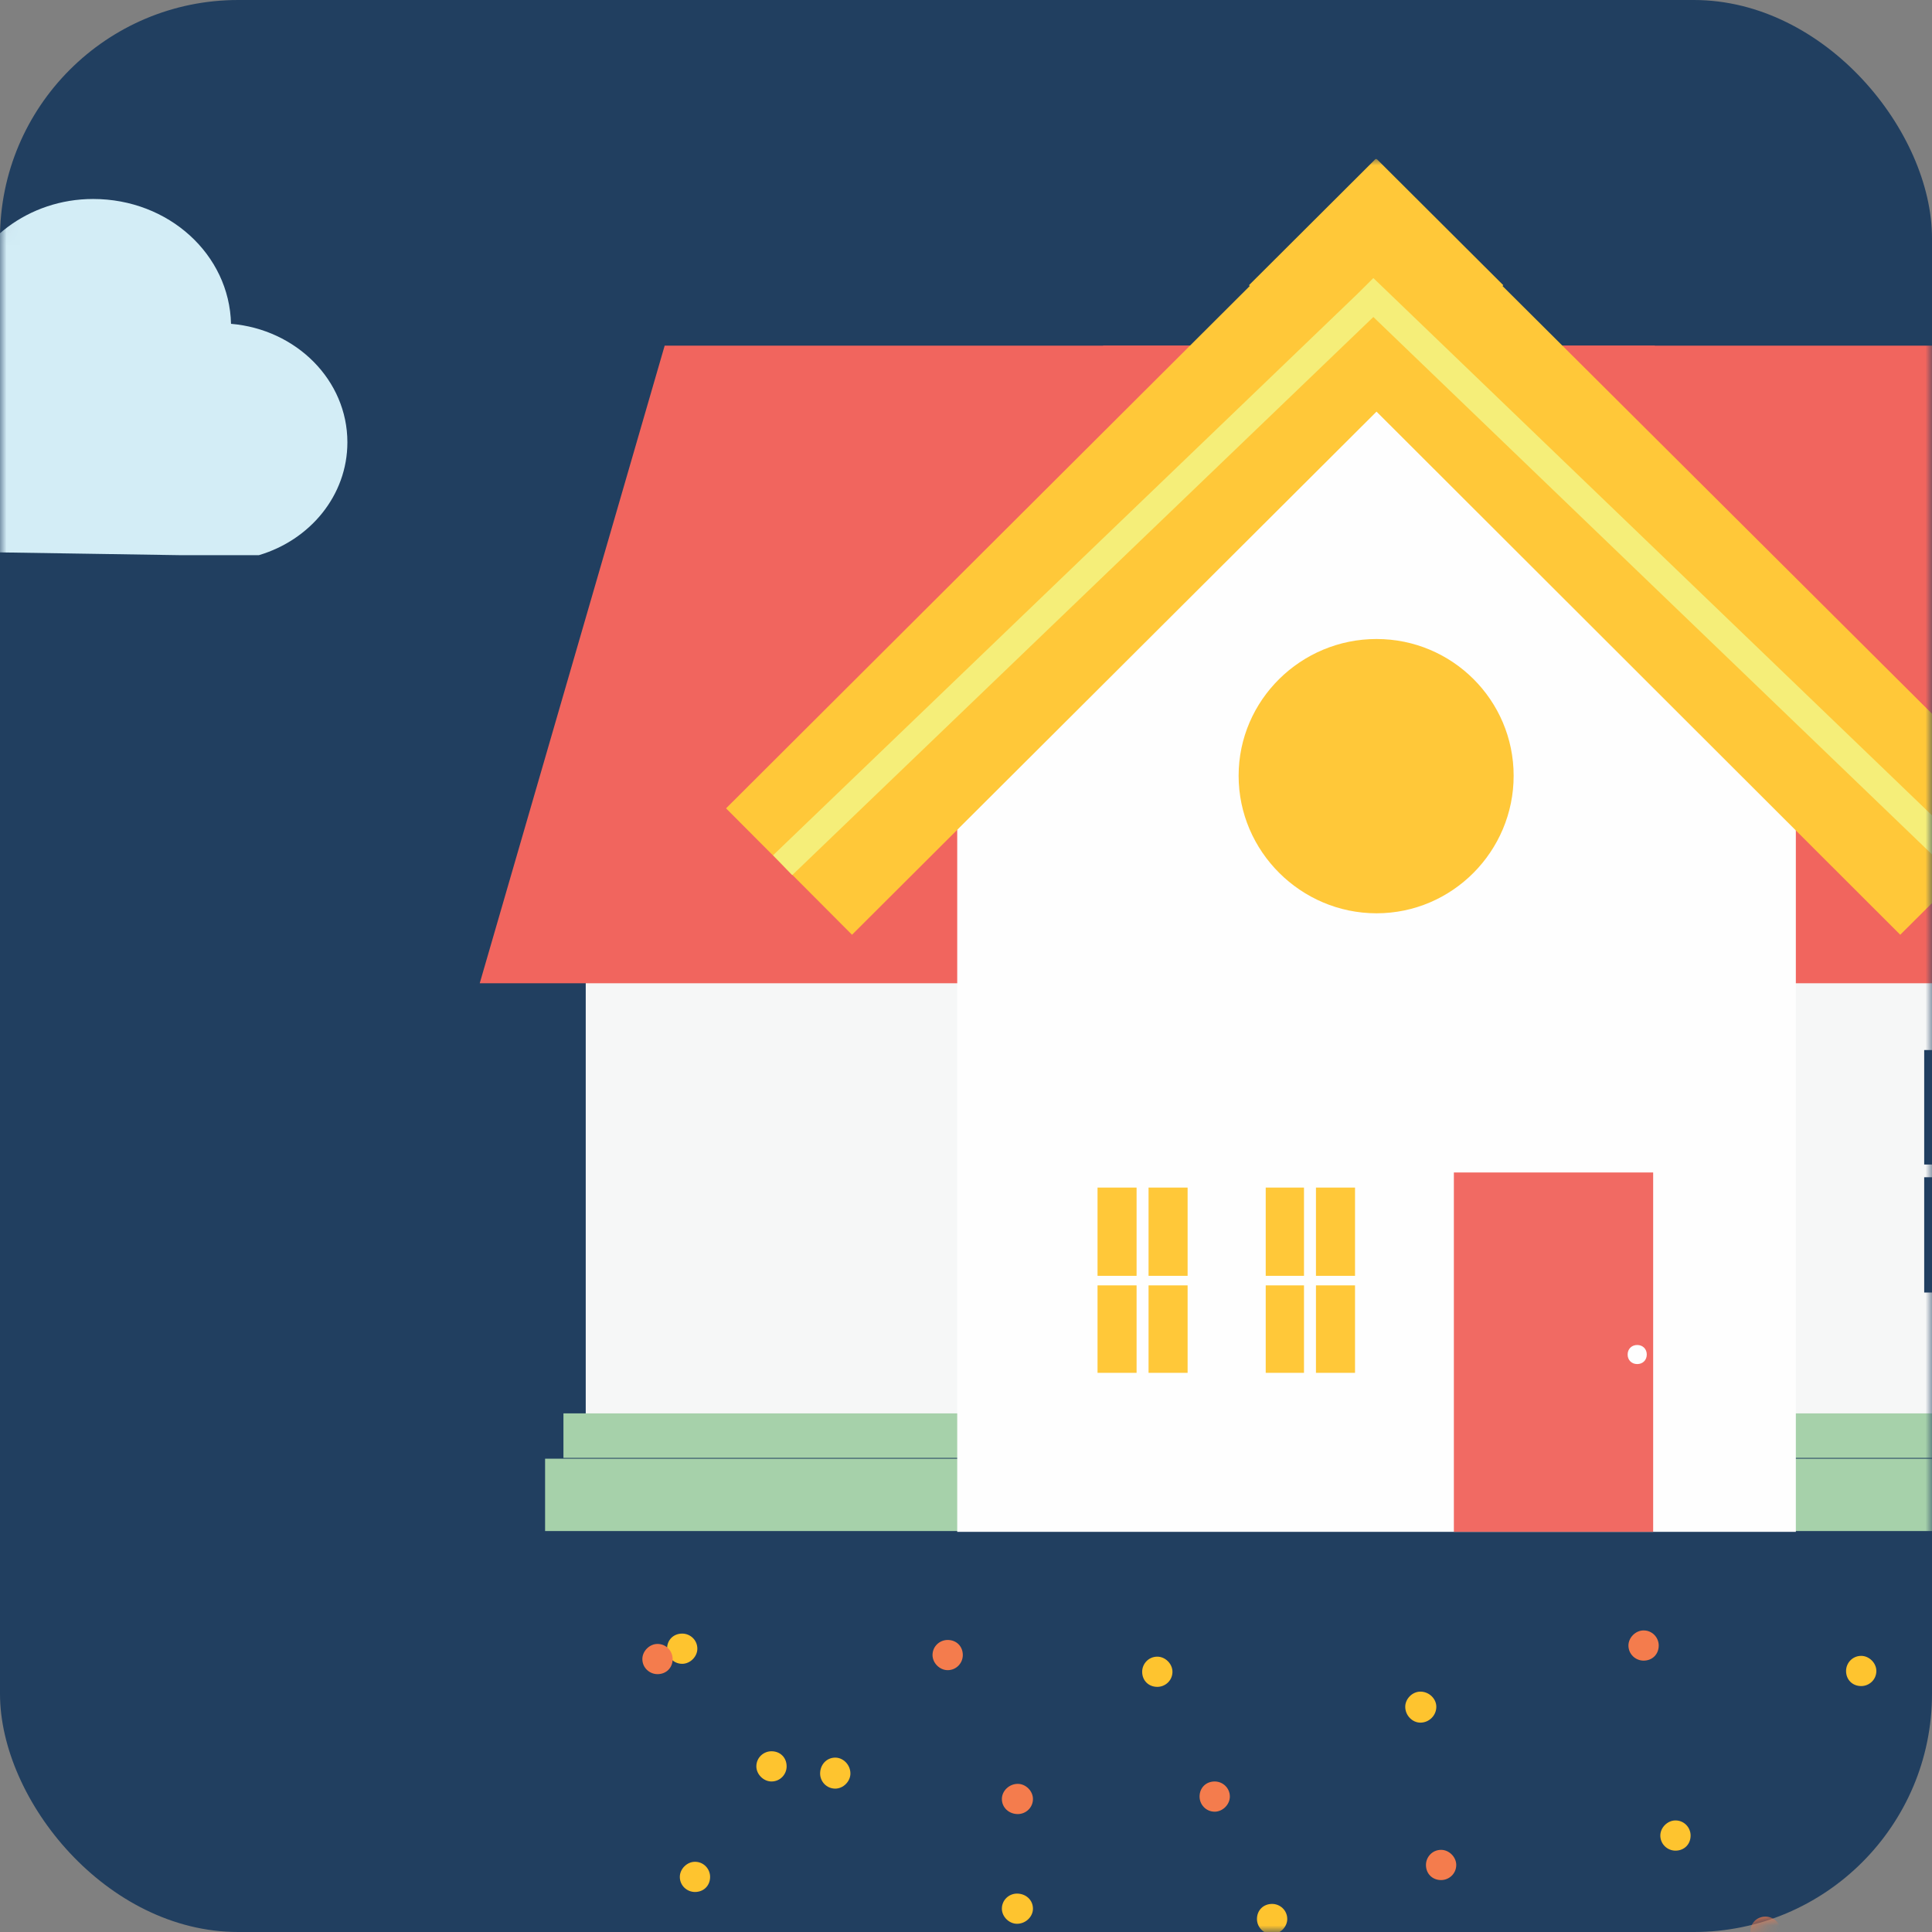 <?xml version="1.0" encoding="UTF-8"?>
<svg width="146px" height="146px" viewBox="0 0 146 146" version="1.1" xmlns="http://www.w3.org/2000/svg" xmlns:xlink="http://www.w3.org/1999/xlink">
    <rect x="0" y="0" width="146" height="146" fill="#808080" stroke="none"/>
    <!-- Generator: Sketch 43.2 (39069) - http://www.bohemiancoding.com/sketch -->
    <title>juego/casa</title>
    <desc>Created with Sketch.</desc>
    <defs>
        <rect id="path-1" x="0" y="0" width="146" height="146" rx="18"></rect>
        <polygon id="path-3" points="30 144.254 217.168 144.254 217.168 0 30 0"></polygon>
    </defs>
    <g id="Symbols" stroke="none" stroke-width="1" fill="none" fill-rule="evenodd">
        <g id="juego/casa">
            <g id="Page-1">
                <mask id="mask-2" fill="white">
                    <use xlink:href="#path-1"></use>
                </mask>
                <use id="Mask" fill="#213F60" xlink:href="#path-1"></use>
                <g mask="url(#mask-2)">
                    <g transform="translate(-17, 12)">
                        <path d="M68.554,113.733 C67.891,113.733 67.41,113.192 67.41,112.592 C67.41,111.93 67.891,111.45 68.554,111.45 C69.157,111.45 69.698,111.93 69.698,112.592 C69.698,113.192 69.157,113.733 68.554,113.733 Z" id="Fill-1" stroke="none" fill="#FEC42F" fill-rule="evenodd"></path>
                        <path d="M75.301,122.625 C75.964,122.625 76.445,122.084 76.445,121.484 C76.445,120.822 75.964,120.342 75.301,120.342 C74.698,120.342 74.157,120.822 74.157,121.484 C74.157,122.084 74.698,122.625 75.301,122.625" id="Fill-3" stroke="none" fill="#FEC42F" fill-rule="evenodd"></path>
                        <path d="M7.289,29.593 C3.675,29.593 0.783,26.53 0.783,22.685 C0.783,19.08 3.374,16.136 6.626,15.775 L6.626,15.175 C6.626,12.23 8.856,9.827 11.687,9.827 C12.47,9.827 13.252,10.067 13.976,10.427 C15.06,6.222 19.157,3.037 24.036,3.037 C29.759,3.037 34.337,7.243 34.458,12.471 C39.397,12.891 43.252,16.736 43.252,21.422 C43.252,25.448 40.421,28.812 36.566,29.953 L30.542,29.953 L7.289,29.593 Z" id="Fill-12" stroke="none" fill="#D3EDF6" fill-rule="evenodd"></path>
                        <path d="M66.687,114.514 C67.35,114.514 67.831,114.033 67.831,113.373 C67.831,112.771 67.35,112.231 66.687,112.231 C66.084,112.231 65.542,112.771 65.542,113.373 C65.542,114.033 66.084,114.514 66.687,114.514" id="Fill-14" stroke="none" fill="#F47C4D" fill-rule="evenodd"></path>
                        <path d="M69.518,130.976 C70.181,130.976 70.662,130.495 70.662,129.835 C70.662,129.233 70.181,128.694 69.518,128.694 C68.915,128.694 68.374,129.233 68.374,129.835 C68.374,130.495 68.915,130.976 69.518,130.976" id="Fill-16" stroke="none" fill="#FEC42F" fill-rule="evenodd"></path>
                        <path d="M80.12,123.165 C80.723,123.165 81.265,122.624 81.265,122.024 C81.265,121.363 80.723,120.822 80.12,120.822 C79.457,120.822 78.976,121.363 78.976,122.024 C78.976,122.624 79.457,123.165 80.12,123.165" id="Fill-18" stroke="none" fill="#FEC42F" fill-rule="evenodd"></path>
                        <path d="M93.915,125.088 C94.518,125.088 95.06,124.607 95.06,123.947 C95.06,123.346 94.518,122.805 93.915,122.805 C93.252,122.805 92.711,123.346 92.711,123.947 C92.711,124.607 93.252,125.088 93.915,125.088" id="Fill-22" stroke="none" fill="#F47C4D" fill-rule="evenodd"></path>
                        <path d="M88.614,114.213 C89.277,114.213 89.759,113.672 89.759,113.072 C89.759,112.411 89.277,111.931 88.614,111.931 C88.011,111.931 87.47,112.411 87.47,113.072 C87.47,113.672 88.011,114.213 88.614,114.213" id="Fill-24" stroke="none" fill="#F47C4D" fill-rule="evenodd"></path>
                        <path d="M108.795,124.908 C109.398,124.908 109.939,124.367 109.939,123.767 C109.939,123.105 109.398,122.625 108.795,122.625 C108.132,122.625 107.651,123.105 107.651,123.767 C107.651,124.367 108.132,124.908 108.795,124.908" id="Fill-26" stroke="none" fill="#F47C4D" fill-rule="evenodd"></path>
                        <path d="M104.458,115.475 C105.061,115.475 105.602,114.994 105.602,114.334 C105.602,113.733 105.061,113.193 104.458,113.193 C103.795,113.193 103.313,113.733 103.313,114.334 C103.313,114.994 103.795,115.475 104.458,115.475" id="Fill-28" stroke="none" fill="#FEC42F" fill-rule="evenodd"></path>
                        <path d="M125.903,130.075 C126.506,130.075 127.048,129.594 127.048,128.934 C127.048,128.332 126.506,127.792 125.903,127.792 C125.24,127.792 124.759,128.332 124.759,128.934 C124.759,129.594 125.24,130.075 125.903,130.075" id="Fill-34" stroke="none" fill="#F47C4D" fill-rule="evenodd"></path>
                        <path d="M141.205,113.493 C141.868,113.493 142.349,113.011 142.349,112.351 C142.349,111.75 141.868,111.21 141.205,111.21 C140.602,111.21 140.06,111.75 140.06,112.351 C140.06,113.011 140.602,113.493 141.205,113.493" id="Fill-36" stroke="none" fill="#F47C4D" fill-rule="evenodd"></path>
                        <path d="M150.421,135.121 C151.024,135.121 151.566,134.58 151.566,133.98 C151.566,133.319 151.024,132.839 150.421,132.839 C149.758,132.839 149.277,133.319 149.277,133.98 C149.277,134.58 149.758,135.121 150.421,135.121" id="Fill-38" stroke="none" fill="#F47C4D" fill-rule="evenodd"></path>
                        <path d="M124.337,118.179 C125,118.179 125.542,117.638 125.542,116.978 C125.542,116.376 125,115.835 124.337,115.835 C123.734,115.835 123.193,116.376 123.193,116.978 C123.193,117.638 123.734,118.179 124.337,118.179" id="Fill-44" stroke="none" fill="#FEC42F" fill-rule="evenodd"></path>
                        <path d="M143.614,127.852 C144.277,127.852 144.758,127.371 144.758,126.71 C144.758,126.109 144.277,125.569 143.614,125.569 C143.011,125.569 142.47,126.109 142.47,126.71 C142.47,127.371 143.011,127.852 143.614,127.852" id="Fill-48" stroke="none" fill="#FEC42F" fill-rule="evenodd"></path>
                        <path d="M157.65,115.415 C158.253,115.415 158.795,114.934 158.795,114.274 C158.795,113.673 158.253,113.133 157.65,113.133 C156.987,113.133 156.506,113.673 156.506,114.274 C156.506,114.934 156.987,115.415 157.65,115.415" id="Fill-50" stroke="none" fill="#FEC42F" fill-rule="evenodd"></path>
                        <path d="M113.132,134.16 C113.735,134.16 114.277,133.619 114.277,133.019 C114.277,132.358 113.735,131.878 113.132,131.878 C112.469,131.878 111.988,132.358 111.988,133.019 C111.988,133.619 112.469,134.16 113.132,134.16" id="Fill-58" stroke="none" fill="#FEC42F" fill-rule="evenodd"></path>
                        <path d="M93.855,133.379 C94.518,133.379 95.06,132.838 95.06,132.238 C95.06,131.577 94.518,131.097 93.855,131.097 C93.252,131.097 92.711,131.577 92.711,132.238 C92.711,132.838 93.252,133.379 93.855,133.379" id="Fill-60" stroke="none" fill="#FEC42F" fill-rule="evenodd"></path>
                        <mask id="mask-4" fill="white">
                            <use xlink:href="#path-3"></use>
                        </mask>
                        <g id="Clip-63" stroke="none" fill="none"></g>
                        <polygon id="Fill-62" stroke="none" fill="#F6F7F7" fill-rule="evenodd" mask="url(#mask-4)" points="144.276 94.927 181.143 94.927 181.143 56.055 144.276 56.055"></polygon>
                        <polygon id="Fill-64" stroke="none" fill="#F6F7F7" fill-rule="evenodd" mask="url(#mask-4)" points="61.264 94.927 98.193 94.927 98.193 56.055 61.264 56.055"></polygon>
                        <polygon id="Fill-65" stroke="none" fill="#F1655E" fill-rule="evenodd" mask="url(#mask-4)" points="67.229 14.119 142.048 14.119 142.048 62.304 53.253 62.304"></polygon>
                        <polygon id="Fill-66" stroke="none" fill="#F1655E" fill-rule="evenodd" mask="url(#mask-4)" points="175.241 14.119 100.361 14.119 100.361 62.304 189.216 62.304"></polygon>
                        <polygon id="Fill-67" stroke="none" fill="#A6D1AA" fill-rule="evenodd" mask="url(#mask-4)" points="59.579 98.172 102.169 98.172 102.169 94.808 59.579 94.808"></polygon>
                        <polygon id="Fill-68" stroke="none" fill="#A6D1AA" fill-rule="evenodd" mask="url(#mask-4)" points="58.192 103.7 102.168 103.7 102.168 98.233 58.192 98.233"></polygon>
                        <polygon id="Fill-69" stroke="none" fill="#A6D1AA" fill-rule="evenodd" mask="url(#mask-4)" points="140.241 98.172 182.831 98.172 182.831 94.808 140.241 94.808"></polygon>
                        <polygon id="Fill-70" stroke="none" fill="#A6D1AA" fill-rule="evenodd" mask="url(#mask-4)" points="140.241 103.7 184.277 103.7 184.277 98.233 140.241 98.233"></polygon>
                        <polygon id="Fill-71" stroke="none" fill="#FEFEFE" fill-rule="evenodd" mask="url(#mask-4)" points="89.337 35.027 122.228 13.399 152.711 35.027 152.711 103.76 89.337 103.76"></polygon>
                        <polygon id="Fill-72" stroke="none" fill="#F16A63" fill-rule="evenodd" mask="url(#mask-4)" points="126.868 103.759 141.928 103.759 141.928 76.603 126.868 76.603"></polygon>
                        <polygon id="Fill-73" stroke="none" fill="#FFC839" fill-rule="evenodd" mask="url(#mask-4)" points="111.385 9.553 120.963 0.001 121.023 0.061 121.023 0.001 130.603 9.553 130.543 9.613 170.18 49.086 160.602 58.639 121.023 19.106 81.386 58.639 71.868 49.086 111.445 9.613"></polygon>
                        <polygon id="Fill-74" stroke="none" fill="#F5EE79" fill-rule="evenodd" mask="url(#mask-4)" points="166.385 52.871 164.879 54.374 120.783 11.956 76.867 54.133 75.422 52.631 119.638 10.154 120.783 9.012"></polygon>
                        <polygon id="Fill-75" stroke="none" fill="#FFC839" fill-rule="evenodd" mask="url(#mask-4)" points="112.65 91.744 115.541 91.744 115.541 85.135 112.65 85.135"></polygon>
                        <polygon id="Fill-76" stroke="none" fill="#FFC839" fill-rule="evenodd" mask="url(#mask-4)" points="116.446 91.744 119.398 91.744 119.398 85.135 116.446 85.135"></polygon>
                        <polygon id="Fill-77" stroke="none" fill="#FFC839" fill-rule="evenodd" mask="url(#mask-4)" points="112.65 84.414 115.541 84.414 115.541 77.745 112.65 77.745"></polygon>
                        <polygon id="Fill-78" stroke="none" fill="#FFC839" fill-rule="evenodd" mask="url(#mask-4)" points="116.446 84.414 119.398 84.414 119.398 77.745 116.446 77.745"></polygon>
                        <path d="M140.723,91.082 C141.144,91.082 141.446,90.782 141.446,90.361 C141.446,89.941 141.144,89.64 140.723,89.64 C140.301,89.64 139.999,89.941 139.999,90.361 C139.999,90.782 140.301,91.082 140.723,91.082" id="Fill-79" stroke="none" fill="#FEFEFE" fill-rule="evenodd" mask="url(#mask-4)"></path>
                        <polygon id="Fill-81" stroke="none" fill="#203E60" fill-rule="evenodd" mask="url(#mask-4)" points="162.41 85.675 166.265 85.675 166.265 76.964 162.41 76.964"></polygon>
                        <polygon id="Fill-83" stroke="none" fill="#203E60" fill-rule="evenodd" mask="url(#mask-4)" points="162.41 76.002 166.265 76.002 166.265 67.351 162.41 67.351"></polygon>
                        <polygon id="Fill-88" stroke="none" fill="#FFC839" fill-rule="evenodd" mask="url(#mask-4)" points="99.94 91.744 102.891 91.744 102.891 85.135 99.94 85.135"></polygon>
                        <polygon id="Fill-89" stroke="none" fill="#FFC839" fill-rule="evenodd" mask="url(#mask-4)" points="103.795 91.744 106.747 91.744 106.747 85.135 103.795 85.135"></polygon>
                        <polygon id="Fill-90" stroke="none" fill="#FFC839" fill-rule="evenodd" mask="url(#mask-4)" points="99.94 84.414 102.891 84.414 102.891 77.745 99.94 77.745"></polygon>
                        <polygon id="Fill-91" stroke="none" fill="#FFC839" fill-rule="evenodd" mask="url(#mask-4)" points="103.795 84.414 106.747 84.414 106.747 77.745 103.795 77.745"></polygon>
                        <path d="M121.024,57.017 C126.747,57.017 131.385,52.331 131.385,46.623 C131.385,40.916 126.747,36.289 121.024,36.289 C115.301,36.289 110.602,40.916 110.602,46.623 C110.602,52.331 115.301,57.017 121.024,57.017" id="Fill-92" stroke="none" fill="#FFC839" fill-rule="evenodd" mask="url(#mask-4)"></path>
                        <path d="M121.024,53.652 C124.879,53.652 128.011,50.529 128.011,46.622 C128.011,42.777 124.879,39.654 121.024,39.654 C117.108,39.654 113.975,42.777 113.975,46.622 C113.975,50.529 117.108,53.652 121.024,53.652" id="Fill-93" stroke="none" fill="#FFC839" fill-rule="evenodd" mask="url(#mask-4)"></path>
                    </g>
                </g>
            </g>
        </g>
    </g>
</svg>